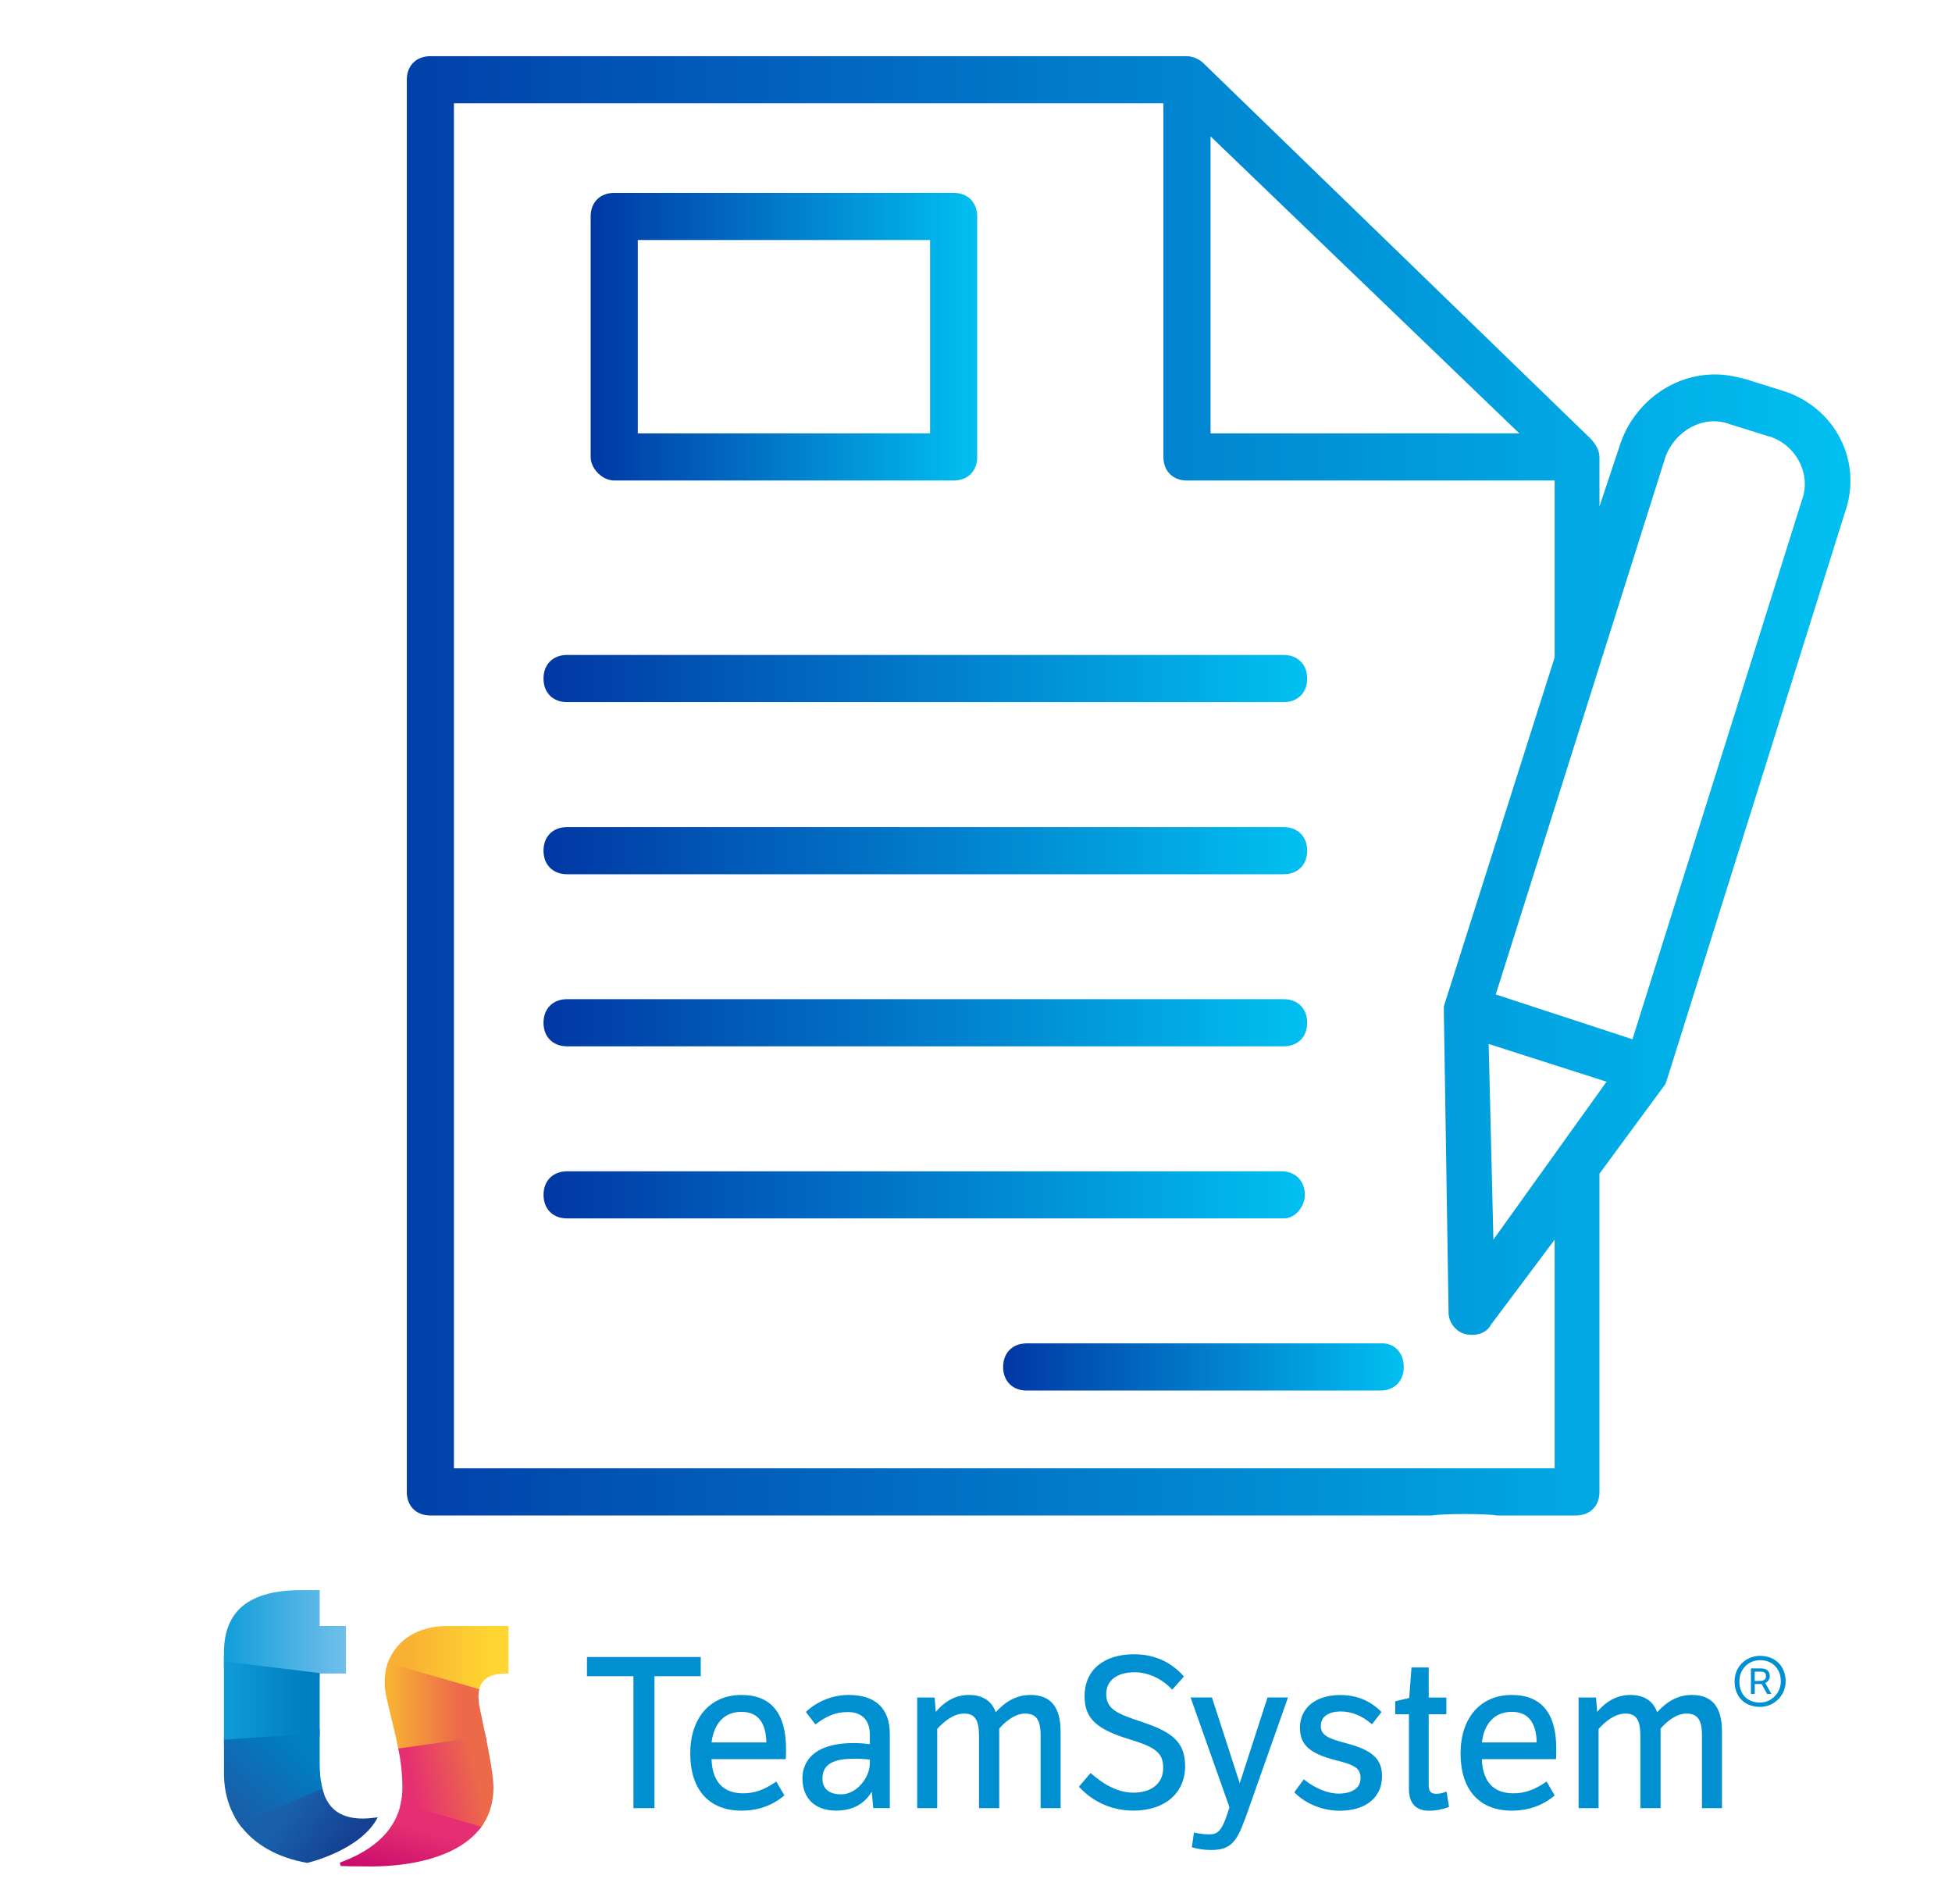 <?xml version="1.0" encoding="utf-8"?>
<!-- Generator: Adobe Illustrator 16.0.0, SVG Export Plug-In . SVG Version: 6.00 Build 0)  -->
<!DOCTYPE svg PUBLIC "-//W3C//DTD SVG 1.1//EN" "http://www.w3.org/Graphics/SVG/1.1/DTD/svg11.dtd">
<svg version="1.1" id="Livello_1" xmlns="http://www.w3.org/2000/svg" xmlns:xlink="http://www.w3.org/1999/xlink" x="0px" y="0px"
	 width="63.063px" height="61.5px" viewBox="-632.73 2119 63.063 61.5" enable-background="new -632.73 2119 63.063 61.5"
	 xml:space="preserve">
<g>
	<g>
		<g>
			<linearGradient id="SVGID_1_" gradientUnits="userSpaceOnUse" x1="-622.921" y1="2144.381" x2="-572.947" y2="2144.381">
				<stop  offset="0" style="stop-color:#0137A4"/>
				<stop  offset="1" style="stop-color:#01C0F1"/>
			</linearGradient>
			<path fill="url(#SVGID_1_)" d="M-575.117,2131.627l-1.218-0.381c-0.305-0.076-0.609-0.152-0.99-0.152
				c-1.371,0-2.589,0.914-3.046,2.209l-0.685,2.056v-1.599c0-0.229-0.153-0.457-0.305-0.609l-12.488-12.107
				c-0.152-0.153-0.381-0.229-0.534-0.229h-24.443c-0.458,0-0.762,0.306-0.762,0.762v2.36v1.523v41.729
				c0,0.457,0.304,0.761,0.762,0.761h32.366c0.328-0.062,1.76-0.062,2.088,0h2.554c0.457,0,0.762-0.304,0.762-0.761v-10.28
				l2.131-2.894l0.077-0.229l5.711-18.199C-572.528,2133.911-573.441,2132.16-575.117,2131.627z M-593.621,2123.404l9.976,9.595
				h-9.976V2123.404z M-582.503,2166.427h-35.562v-44.09h22.921v11.423c0,0.456,0.305,0.761,0.761,0.761h11.879v5.712l-3.579,11.27
				v0.228l0.152,9.671c0,0.305,0.229,0.61,0.533,0.686c0.305,0.077,0.685,0,0.838-0.304l2.056-2.742V2166.427z M-584.483,2159.04
				l-0.153-6.32l3.808,1.219L-584.483,2159.04z M-574.508,2135.13l-5.482,17.438l-4.417-1.447l5.482-17.361
				c0.305-0.838,1.219-1.371,2.057-1.066l1.218,0.381C-574.736,2133.303-574.203,2134.292-574.508,2135.13z"/>
			<linearGradient id="SVGID_2_" gradientUnits="userSpaceOnUse" x1="-613.648" y1="2129.875" x2="-601.16" y2="2129.875">
				<stop  offset="0" style="stop-color:#0137A4"/>
				<stop  offset="1" style="stop-color:#01C0F1"/>
			</linearGradient>
			<path fill="url(#SVGID_2_)" d="M-612.887,2134.521h10.965c0.458,0,0.762-0.305,0.762-0.761v-7.769
				c0-0.456-0.304-0.761-0.762-0.761h-10.965c-0.457,0-0.761,0.305-0.761,0.761v7.769
				C-613.648,2134.14-613.268,2134.521-612.887,2134.521z M-612.125,2126.753h9.442v6.245h-9.442V2126.753z"/>
			<linearGradient id="SVGID_3_" gradientUnits="userSpaceOnUse" x1="-615.171" y1="2140.917" x2="-590.499" y2="2140.917">
				<stop  offset="0" style="stop-color:#0137A4"/>
				<stop  offset="1" style="stop-color:#01C0F1"/>
			</linearGradient>
			<path fill="url(#SVGID_3_)" d="M-614.41,2141.679h23.149c0.458,0,0.762-0.305,0.762-0.761c0-0.458-0.305-0.763-0.762-0.763
				h-23.149c-0.457,0-0.761,0.305-0.761,0.763C-615.171,2141.374-614.866,2141.679-614.41,2141.679z"/>
			<linearGradient id="SVGID_4_" gradientUnits="userSpaceOnUse" x1="-615.171" y1="2146.477" x2="-590.499" y2="2146.477">
				<stop  offset="0" style="stop-color:#0137A4"/>
				<stop  offset="1" style="stop-color:#01C0F1"/>
			</linearGradient>
			<path fill="url(#SVGID_4_)" d="M-614.41,2147.238h23.149c0.458,0,0.762-0.305,0.762-0.761c0-0.457-0.305-0.762-0.762-0.762
				h-23.149c-0.457,0-0.761,0.305-0.761,0.762C-615.171,2146.933-614.866,2147.238-614.41,2147.238z"/>
			<linearGradient id="SVGID_5_" gradientUnits="userSpaceOnUse" x1="-615.171" y1="2152.035" x2="-590.499" y2="2152.035">
				<stop  offset="0" style="stop-color:#0137A4"/>
				<stop  offset="1" style="stop-color:#01C0F1"/>
			</linearGradient>
			<path fill="url(#SVGID_5_)" d="M-614.41,2152.796h23.149c0.458,0,0.762-0.304,0.762-0.761s-0.305-0.762-0.762-0.762h-23.149
				c-0.457,0-0.761,0.305-0.761,0.762S-614.866,2152.796-614.41,2152.796z"/>
			<linearGradient id="SVGID_6_" gradientUnits="userSpaceOnUse" x1="-615.171" y1="2157.594" x2="-590.575" y2="2157.594">
				<stop  offset="0" style="stop-color:#0137A4"/>
				<stop  offset="1" style="stop-color:#01C0F1"/>
			</linearGradient>
			<path fill="url(#SVGID_6_)" d="M-590.575,2157.594c0-0.457-0.304-0.761-0.761-0.761h-23.073c-0.457,0-0.761,0.304-0.761,0.761
				s0.305,0.761,0.761,0.761h23.149C-590.879,2158.355-590.575,2157.975-590.575,2157.594z"/>
			<linearGradient id="SVGID_7_" gradientUnits="userSpaceOnUse" x1="-600.322" y1="2163.153" x2="-587.377" y2="2163.153">
				<stop  offset="0" style="stop-color:#0137A4"/>
				<stop  offset="1" style="stop-color:#01C0F1"/>
			</linearGradient>
			<path fill="url(#SVGID_7_)" d="M-588.062,2162.391h-11.499c-0.457,0-0.761,0.305-0.761,0.762s0.305,0.762,0.761,0.762h11.422
				c0.457,0,0.761-0.305,0.761-0.762S-587.682,2162.391-588.062,2162.391z"/>
		</g>
	</g>
</g>
<g>
	<g>
		<g>
			<polygon fill="#0090D1" points="-610.091,2173.141 -610.091,2173.113 -610.091,2172.549 -610.091,2172.521 -610.12,2172.521 
				-613.738,2172.521 -613.767,2172.521 -613.767,2172.549 -613.767,2173.113 -613.767,2173.141 -613.738,2173.141 
				-612.266,2173.141 -612.266,2177.374 -612.266,2177.403 -612.237,2177.403 -611.614,2177.403 -611.586,2177.403 
				-611.586,2177.374 -611.586,2173.141 -610.12,2173.141 			"/>
			<path fill="#0090D1" d="M-608.78,2173.747c-1.003,0-1.65,0.74-1.65,1.885c0,1.177,0.604,1.852,1.657,1.852
				c0.525,0,0.985-0.161,1.365-0.476l0.019-0.016l-0.012-0.021l-0.235-0.402l-0.015-0.026l-0.025,0.017
				c-0.369,0.255-0.683,0.364-1.05,0.364c-0.807,0-1-0.593-1.016-1.103h2.37h0.025l0.004-0.025c0.007-0.056,0.007-0.248,0.007-0.312
				C-607.337,2174.332-607.823,2173.747-608.78,2173.747z M-609.741,2175.281c0.018-0.188,0.141-0.988,0.968-0.988
				c0.517,0,0.787,0.333,0.802,0.988H-609.741z"/>
			<path fill="#0090D1" d="M-605.309,2173.747c-0.503,0-1.001,0.193-1.366,0.53l-0.019,0.018l0.015,0.021l0.275,0.361l0.017,0.022
				l0.022-0.017c0.322-0.236,0.605-0.383,1.022-0.383c0.461,0,0.715,0.261,0.715,0.735v0.303c-0.188-0.025-0.337-0.036-0.521-0.036
				c-1.495,0-1.657,0.793-1.657,1.134c0,0.656,0.407,1.048,1.087,1.048c0.522,0,0.909-0.206,1.153-0.612l0.045,0.506l0.002,0.025
				h0.026h0.482h0.028v-0.028v-2.358C-603.98,2174.186-604.44,2173.747-605.309,2173.747z M-604.627,2175.837v0.109
				c0,0.458-0.415,1.011-0.93,1.011c-0.388,0-0.602-0.181-0.602-0.508c0-0.443,0.316-0.642,1.023-0.642
				C-604.883,2175.808-604.749,2175.82-604.627,2175.837z"/>
			<path fill="#0090D1" d="M-599.439,2173.747c-0.53,0-0.876,0.29-1.121,0.557c-0.134-0.369-0.426-0.557-0.869-0.557
				c-0.406,0-0.756,0.179-1.069,0.546l-0.035-0.439l-0.002-0.025h-0.026h-0.509h-0.028v0.027v3.519v0.028h0.028h0.59h0.028v-0.028
				v-2.529c0.205-0.229,0.52-0.498,0.87-0.498c0.342,0,0.481,0.205,0.481,0.708v2.319v0.028h0.028h0.596h0.029v-0.028v-2.542
				c0.196-0.224,0.5-0.485,0.843-0.485c0.346,0,0.494,0.206,0.494,0.688v2.339v0.028h0.029h0.589h0.028v-0.028v-2.439
				C-598.466,2174.136-598.784,2173.747-599.439,2173.747z"/>
			<path fill="#0090D1" d="M-595.798,2174.633c-0.795-0.268-1.193-0.4-1.193-0.918c0-0.433,0.349-0.701,0.91-0.701
				c0.437,0,0.874,0.197,1.199,0.54l0.021,0.022l0.021-0.022l0.342-0.383l0.017-0.019l-0.017-0.02
				c-0.417-0.464-0.954-0.699-1.596-0.699c-0.985,0-1.597,0.517-1.597,1.349c0,0.716,0.369,1.07,1.461,1.401
				c0.857,0.259,1.079,0.449,1.079,0.924c0,0.491-0.369,0.796-0.963,0.796c-0.438,0-0.896-0.207-1.361-0.616l-0.022-0.019
				l-0.018,0.021l-0.342,0.402l-0.016,0.02l0.017,0.019c0.449,0.484,1.068,0.753,1.743,0.753c1.015,0,1.67-0.564,1.67-1.437
				C-594.445,2175.324-594.787,2174.968-595.798,2174.633z"/>
			<path fill="#0090D1" d="M-591.76,2173.828h-0.021l-0.006,0.02l-0.891,2.751l-0.891-2.751l-0.006-0.02h-0.021h-0.63h-0.04
				l0.013,0.037l1.243,3.51l-0.057,0.178c-0.192,0.598-0.337,0.697-0.59,0.697c-0.222,0-0.409-0.039-0.47-0.053l-0.03-0.006
				l-0.004,0.029l-0.061,0.423l-0.004,0.024l0.025,0.007c0.208,0.057,0.397,0.081,0.61,0.081c0.729,0,0.867-0.388,1.2-1.325
				l1.259-3.565l0.014-0.037h-0.04H-591.76z"/>
			<path fill="#0090D1" d="M-589.227,2175.31c-0.623-0.163-0.831-0.268-0.831-0.569c0-0.288,0.243-0.461,0.649-0.461
				c0.34,0,0.688,0.141,0.98,0.396l0.022,0.02l0.018-0.023l0.275-0.355l0.015-0.02l-0.018-0.018
				c-0.353-0.353-0.794-0.531-1.313-0.531c-0.791,0-1.302,0.414-1.302,1.054c0,0.555,0.315,0.84,1.161,1.053
				c0.64,0.158,0.796,0.273,0.796,0.582c0,0.311-0.267,0.495-0.715,0.495c-0.339,0-0.748-0.166-1.095-0.443l-0.023-0.019
				l-0.018,0.024l-0.274,0.375l-0.014,0.02l0.017,0.018c0.362,0.362,0.903,0.578,1.447,0.578c0.845,0,1.369-0.428,1.369-1.114
				C-588.08,2175.817-588.391,2175.53-589.227,2175.31z"/>
			<path fill="#0090D1" d="M-585.99,2176.901l-0.005-0.033l-0.033,0.011c-0.103,0.036-0.189,0.06-0.305,0.06
				c-0.17,0-0.24-0.08-0.24-0.273v-2.297h0.542h0.028v-0.028v-0.483v-0.027h-0.028h-0.542v-0.943v-0.029h-0.028h-0.503h-0.026
				l-0.001,0.026l-0.072,0.958l-0.429,0.103l-0.022,0.005v0.022v0.369v0.028h0.028h0.414v2.404c0,0.472,0.219,0.712,0.652,0.712
				c0.216,0,0.437-0.042,0.621-0.116l0.021-0.009l-0.003-0.021L-585.99,2176.901z"/>
			<path fill="#0090D1" d="M-583.894,2173.747c-1.002,0-1.65,0.74-1.65,1.885c0,1.177,0.604,1.852,1.657,1.852
				c0.525,0,0.985-0.161,1.365-0.476l0.019-0.016l-0.012-0.021l-0.234-0.402l-0.016-0.026l-0.025,0.017
				c-0.369,0.255-0.683,0.364-1.05,0.364c-0.806,0-0.999-0.593-1.016-1.103h2.37h0.025l0.002-0.025
				c0.007-0.056,0.007-0.248,0.007-0.312C-582.451,2174.332-582.937,2173.747-583.894,2173.747z M-584.854,2175.281
				c0.017-0.188,0.141-0.988,0.968-0.988c0.517,0,0.787,0.333,0.802,0.988H-584.854z"/>
			<path fill="#0090D1" d="M-578.07,2173.747c-0.53,0-0.876,0.29-1.122,0.557c-0.134-0.369-0.426-0.557-0.869-0.557
				c-0.406,0-0.756,0.179-1.069,0.546l-0.035-0.439l-0.002-0.025h-0.026h-0.51h-0.028v0.027v3.519v0.028h0.028h0.59h0.028v-0.028
				v-2.529c0.205-0.229,0.52-0.498,0.87-0.498c0.341,0,0.48,0.205,0.48,0.708v2.319v0.028h0.028h0.597h0.028v-0.028v-2.542
				c0.196-0.224,0.5-0.485,0.843-0.485c0.346,0,0.494,0.206,0.494,0.688v2.339v0.028h0.029h0.59h0.028v-0.028v-2.439
				C-577.097,2174.136-577.416,2173.747-578.07,2173.747z"/>
		</g>
	</g>
	<g>
		<path fill="#0090D1" d="M-575.041,2173.308c0,0.472-0.391,0.825-0.825,0.825c-0.472,0-0.825-0.302-0.825-0.825
			c0-0.471,0.363-0.824,0.825-0.824C-575.376,2172.484-575.041,2172.823-575.041,2173.308z M-576.536,2173.308
			c0,0.448,0.283,0.685,0.67,0.685c0.348,0,0.669-0.298,0.669-0.685c0-0.4-0.264-0.684-0.669-0.684
			C-576.248,2172.624-576.536,2172.917-576.536,2173.308z M-575.842,2172.889c0.198,0,0.288,0.1,0.288,0.244
			c0,0.1-0.052,0.185-0.146,0.227l0.197,0.354h-0.136l-0.179-0.32h-0.222v0.32h-0.123v-0.824H-575.842z M-576.041,2172.992v0.302
			h0.156c0.141,0,0.208-0.048,0.208-0.155c0-0.108-0.057-0.146-0.193-0.146H-576.041z"/>
	</g>
	<g>
		<g>
			<linearGradient id="SVGID_8_" gradientUnits="userSpaceOnUse" x1="-619.804" y1="2177.615" x2="-617.1" y2="2177.615">
				<stop  offset="0.11" style="stop-color:#E62F72"/>
				<stop  offset="0.861" style="stop-color:#EC694A"/>
			</linearGradient>
			<path fill="url(#SVGID_8_)" d="M-619.804,2177.35c0,0,0.005-0.01,0.026-0.113c0.018-0.086,0.026-0.156,0.026-0.156l2.651,0.81
				c0,0-0.025,0.042-0.073,0.108c-0.055,0.077-0.123,0.153-0.123,0.153L-619.804,2177.35z"/>
			<linearGradient id="SVGID_9_" gradientUnits="userSpaceOnUse" x1="-625.495" y1="2172.854" x2="-622.402" y2="2172.854">
				<stop  offset="0" style="stop-color:#119ED9"/>
				<stop  offset="1" style="stop-color:#72BFEB"/>
			</linearGradient>
			<polygon fill="url(#SVGID_9_)" points="-625.495,2172.492 -622.402,2172.909 -622.402,2173.214 -625.495,2172.875 			"/>
			<linearGradient id="SVGID_10_" gradientUnits="userSpaceOnUse" x1="-625.495" y1="2175.094" x2="-622.402" y2="2175.094">
				<stop  offset="0" style="stop-color:#119ED9"/>
				<stop  offset="1" style="stop-color:#007EC2"/>
			</linearGradient>
			<polygon fill="url(#SVGID_10_)" points="-625.495,2175.344 -622.402,2175.079 -622.402,2174.843 -625.495,2175.079 			"/>
			<linearGradient id="SVGID_11_" gradientUnits="userSpaceOnUse" x1="-624.422" y1="2178.12" x2="-623.086" y2="2176.626">
				<stop  offset="0" style="stop-color:#1860AA"/>
				<stop  offset="1" style="stop-color:#007EC2"/>
			</linearGradient>
			<path fill="url(#SVGID_11_)" d="M-625.138,2177.699l2.775-1.16c0,0,0.019,0.121,0.045,0.227c0.024,0.095,0.05,0.165,0.05,0.165
				l-2.655,1.089c0,0-0.032-0.038-0.087-0.117C-625.098,2177.776-625.138,2177.699-625.138,2177.699z"/>
			<linearGradient id="SVGID_12_" gradientUnits="userSpaceOnUse" x1="-619.879" y1="2175.283" x2="-617.015" y2="2175.283">
				<stop  offset="0.052" style="stop-color:#F8B133"/>
				<stop  offset="0.74" style="stop-color:#EC694A"/>
			</linearGradient>
			<path fill="url(#SVGID_12_)" d="M-619.879,2175.391c0,0,0.026,0.126,0.04,0.206c0.014,0.081,2.825-0.397,2.825-0.397
				s-0.033-0.16-0.048-0.23C-617.077,2174.898-619.879,2175.391-619.879,2175.391z"/>
			<linearGradient id="SVGID_13_" gradientUnits="userSpaceOnUse" x1="-620.261" y1="2173.118" x2="-617.227" y2="2173.118">
				<stop  offset="0.162" style="stop-color:#F8B133"/>
				<stop  offset="0.85" style="stop-color:#FFD631"/>
			</linearGradient>
			<path fill="url(#SVGID_13_)" d="M-620.261,2172.942c0,0,0.021-0.111,0.064-0.232c0.046-0.126,0.087-0.203,0.087-0.203l2.882,0.99
				c0,0-0.011,0.032-0.02,0.064c-0.021,0.091-0.024,0.17-0.024,0.17L-620.261,2172.942z"/>
		</g>
		<g>
			<linearGradient id="SVGID_14_" gradientUnits="userSpaceOnUse" x1="-625.495" y1="2171.707" x2="-621.553" y2="2171.707">
				<stop  offset="0" style="stop-color:#119ED9"/>
				<stop  offset="1" style="stop-color:#72BFEB"/>
			</linearGradient>
			<path fill="url(#SVGID_14_)" d="M-621.553,2173.053v-1.534h-0.849v-1.158h-0.592c-1.652,0-2.5,0.638-2.5,2.02v0.282l3.191,0.391
				H-621.553z"/>
			<linearGradient id="SVGID_15_" gradientUnits="userSpaceOnUse" x1="-625.738" y1="2173.926" x2="-622.905" y2="2173.926">
				<stop  offset="0" style="stop-color:#119ED9"/>
				<stop  offset="1" style="stop-color:#007EC2"/>
			</linearGradient>
			<polygon fill="url(#SVGID_15_)" points="-622.402,2173.067 -622.402,2173.053 -622.303,2173.053 -625.495,2172.662 
				-625.495,2175.191 -622.402,2174.973 			"/>
			<linearGradient id="SVGID_16_" gradientUnits="userSpaceOnUse" x1="-623.371" y1="2177.422" x2="-621.668" y2="2178.716">
				<stop  offset="0" style="stop-color:#1860AA"/>
				<stop  offset="1" style="stop-color:#164193"/>
			</linearGradient>
			<path fill="url(#SVGID_16_)" d="M-620.526,2177.699c-0.112,0.018-0.345,0.04-0.484,0.04c-0.811,0-1.165-0.405-1.307-0.974
				l-2.692,1.137c0.478,0.682,1.27,1.109,2.208,1.269C-622.801,2179.171-621.073,2178.772-620.526,2177.699z"/>
			<linearGradient id="SVGID_17_" gradientUnits="userSpaceOnUse" x1="-625.112" y1="2177.327" x2="-623.248" y2="2175.242">
				<stop  offset="0" style="stop-color:#1860AA"/>
				<stop  offset="1" style="stop-color:#007EC2"/>
			</linearGradient>
			<path fill="url(#SVGID_17_)" d="M-622.402,2175.931v-0.958l-3.092,0.218v1.086c0,0.645,0.178,1.188,0.485,1.626l2.692-1.137
				C-622.381,2176.513-622.402,2176.227-622.402,2175.931z"/>
			<linearGradient id="SVGID_18_" gradientUnits="userSpaceOnUse" x1="-620.197" y1="2172.539" x2="-616.302" y2="2172.539">
				<stop  offset="0.162" style="stop-color:#F8B133"/>
				<stop  offset="0.85" style="stop-color:#FFD631"/>
			</linearGradient>
			<path fill="url(#SVGID_18_)" d="M-616.302,2173.053v-1.534h-1.984c-0.963,0-1.658,0.479-1.911,1.19l2.95,0.852
				C-617.15,2173.17-616.803,2173.047-616.302,2173.053z"/>
			<linearGradient id="SVGID_19_" gradientUnits="userSpaceOnUse" x1="-620.301" y1="2174.093" x2="-617.04" y2="2174.093">
				<stop  offset="0.052" style="stop-color:#F8B133"/>
				<stop  offset="0.74" style="stop-color:#EC694A"/>
			</linearGradient>
			<path fill="url(#SVGID_19_)" d="M-617.254,2174.045c-0.028-0.194-0.024-0.354,0.007-0.484l-2.95-0.852
				c-0.116,0.326-0.139,0.699-0.051,1.098c0.141,0.649,0.286,1.158,0.386,1.67l2.822-0.397
				C-617.141,2174.584-617.237,2174.158-617.254,2174.045z"/>
			<linearGradient id="SVGID_20_" gradientUnits="userSpaceOnUse" x1="-619.938" y1="2180.233" x2="-619.213" y2="2177.715">
				<stop  offset="0" style="stop-color:#C2006B"/>
				<stop  offset="0.89" style="stop-color:#E62F72"/>
			</linearGradient>
			<path fill="url(#SVGID_20_)" d="M-619.778,2177.237c-0.168,0.834-0.807,1.5-1.973,1.925l0.027,0.11
				c0.099,0.005,0.381,0.014,0.983,0.014c1.345,0,2.87-0.323,3.568-1.287L-619.778,2177.237z"/>
			<linearGradient id="SVGID_21_" gradientUnits="userSpaceOnUse" x1="-619.664" y1="2176.988" x2="-616.923" y2="2176.39">
				<stop  offset="0.11" style="stop-color:#E62F72"/>
				<stop  offset="0.861" style="stop-color:#EC694A"/>
			</linearGradient>
			<path fill="url(#SVGID_21_)" d="M-616.788,2176.743c0-0.369-0.129-1.067-0.252-1.664l-2.822,0.397
				c0.079,0.402,0.131,0.81,0.131,1.289c0,0.162-0.016,0.318-0.047,0.471l2.604,0.762
				C-616.93,2177.662-616.788,2177.249-616.788,2176.743z"/>
		</g>
	</g>
</g>
</svg>
